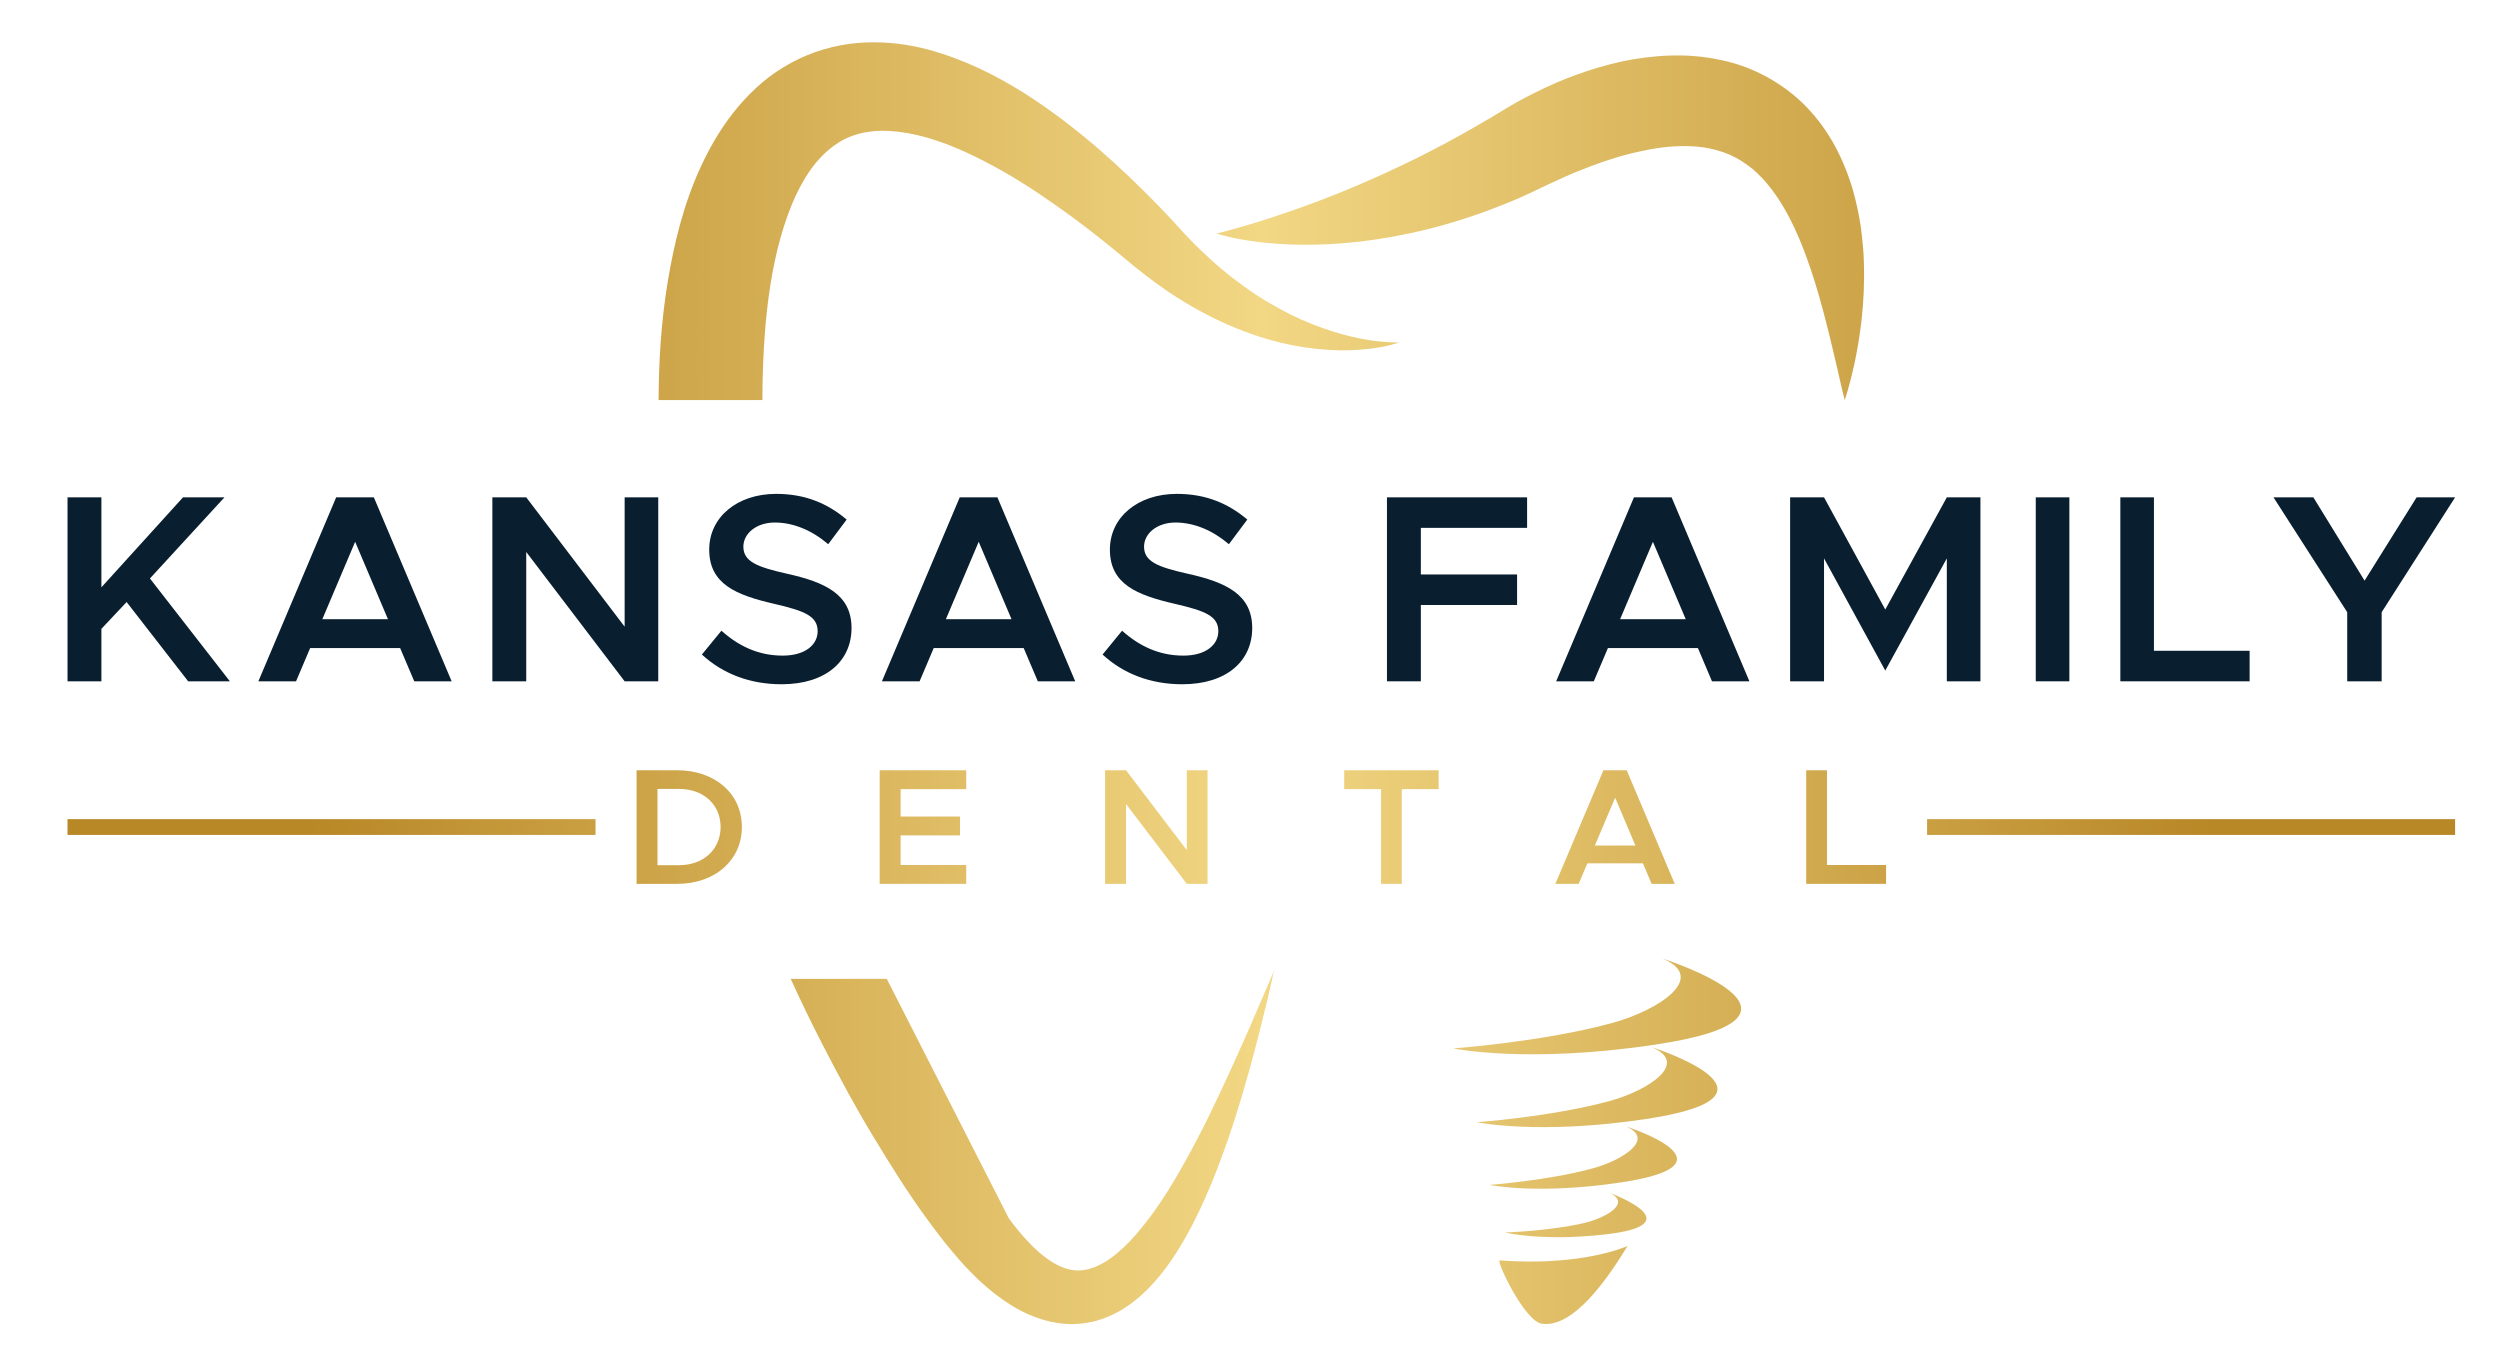 <svg width="139" height="76" viewBox="0 0 139 76" fill="none" xmlns="http://www.w3.org/2000/svg">
<path d="M3.754 27.652H5.638V32.655L10.175 27.652H12.481L8.336 32.163L12.782 37.881H10.461L7.04 33.473L5.638 34.963V37.881H3.754V27.652Z" fill="#091F30"/>
<path d="M22.248 36.034H17.244L16.46 37.881H14.365L18.691 27.652H20.786L25.112 37.881H23.032L22.248 36.034ZM21.57 34.426L19.746 30.124L17.922 34.426H21.57Z" fill="#091F30"/>
<path d="M27.375 27.652H29.259L34.73 34.843V27.652H36.599V37.881H34.73L29.259 30.69V37.881H27.375V27.652Z" fill="#091F30"/>
<path d="M39.025 36.392L40.111 35.067C41.06 35.916 42.16 36.452 43.517 36.452C44.798 36.452 45.461 35.827 45.461 35.097C45.461 34.248 44.723 33.965 43.065 33.578C40.925 33.087 39.432 32.477 39.432 30.556C39.432 28.769 40.97 27.459 43.155 27.459C44.798 27.459 46.034 28.01 47.074 28.888L46.049 30.258C45.145 29.484 44.105 29.052 43.08 29.052C42.04 29.052 41.331 29.677 41.331 30.392C41.331 31.226 42.1 31.524 43.743 31.896C45.898 32.372 47.345 33.057 47.345 34.918C47.345 36.749 45.928 38.045 43.456 38.045C41.678 38.045 40.171 37.449 39.025 36.392Z" fill="#091F30"/>
<path d="M56.918 36.034H51.914L51.13 37.881H49.035L53.361 27.652H55.456L59.782 37.881H57.702L56.918 36.034ZM56.24 34.426L54.416 30.124L52.592 34.426H56.24Z" fill="#091F30"/>
<path d="M61.303 36.392L62.388 35.067C63.338 35.916 64.438 36.452 65.794 36.452C67.075 36.452 67.739 35.827 67.739 35.097C67.739 34.248 67 33.965 65.342 33.578C63.202 33.087 61.71 32.477 61.71 30.556C61.71 28.769 63.247 27.459 65.433 27.459C67.075 27.459 68.311 28.01 69.351 28.888L68.326 30.258C67.422 29.484 66.382 29.052 65.357 29.052C64.317 29.052 63.609 29.677 63.609 30.392C63.609 31.226 64.377 31.524 66.02 31.896C68.176 32.372 69.623 33.057 69.623 34.918C69.623 36.749 68.206 38.045 65.734 38.045C63.955 38.045 62.448 37.449 61.303 36.392Z" fill="#091F30"/>
<path d="M78.999 29.349V31.94H84.35V33.637H78.999V37.881H77.115V27.652H84.907V29.349H78.999Z" fill="#091F30"/>
<path d="M94.404 36.034H89.4L88.616 37.881H86.522L90.847 27.652H92.942L97.267 37.881H95.187L94.404 36.034ZM93.726 34.426L91.902 30.124L90.079 34.426H93.726Z" fill="#091F30"/>
<path d="M99.531 27.652H101.416L104.821 33.89L108.243 27.652H110.112V37.881H108.243V31.047L104.821 37.285L101.416 31.047V37.881H99.531V27.652Z" fill="#091F30"/>
<path d="M113.188 27.652H115.057V37.881H113.188V27.652Z" fill="#091F30"/>
<path d="M125.079 36.183V37.881H117.891V27.652H119.759V36.183H125.079Z" fill="#091F30"/>
<path d="M130.505 34.039L126.406 27.652H128.622L131.47 32.283L134.364 27.652H136.504L132.42 34.039V37.881H130.505V34.039Z" fill="#091F30"/>
<path fill-rule="evenodd" clip-rule="evenodd" d="M77.423 19.153C77.675 19.086 77.797 19.038 77.797 19.038C77.797 19.038 77.262 19.064 76.297 18.936C75.335 18.8 73.947 18.474 72.34 17.763C71.539 17.4 70.687 16.944 69.813 16.376C68.948 15.793 68.051 15.114 67.176 14.298C67.027 14.161 66.878 14.019 66.728 13.876C66.657 13.808 66.586 13.741 66.514 13.673L66.449 13.607C66.254 13.408 66.057 13.207 65.863 13L65.717 12.839C65.336 12.42 64.922 11.964 64.459 11.489C63.436 10.437 62.329 9.363 61.096 8.289C59.853 7.224 58.498 6.163 56.949 5.177C55.393 4.208 53.648 3.302 51.547 2.741C50.498 2.468 49.349 2.308 48.122 2.362C46.903 2.41 45.608 2.703 44.427 3.271C43.837 3.551 43.275 3.895 42.759 4.281C42.249 4.673 41.784 5.11 41.361 5.569C40.522 6.488 39.864 7.498 39.328 8.528C38.257 10.59 37.666 12.739 37.263 14.881C36.859 17.026 36.672 19.182 36.63 21.331C36.623 21.633 36.617 21.939 36.617 22.245H42.391C42.391 21.975 42.394 21.707 42.397 21.436C42.43 19.514 42.552 17.623 42.836 15.828C43.12 14.036 43.575 12.334 44.23 10.902C44.563 10.189 44.947 9.554 45.376 9.037C45.812 8.518 46.276 8.123 46.777 7.836C47.28 7.552 47.835 7.377 48.461 7.307C49.081 7.233 49.765 7.281 50.472 7.402C51.888 7.654 53.347 8.247 54.716 8.958C56.097 9.663 57.404 10.498 58.627 11.361C59.86 12.216 61.012 13.112 62.084 13.995C62.243 14.128 62.404 14.261 62.562 14.392L62.563 14.392C62.67 14.48 62.776 14.568 62.881 14.655L62.901 14.672C62.96 14.722 63.023 14.775 63.077 14.818L63.294 14.986C63.436 15.101 63.578 15.213 63.72 15.324C64.291 15.761 64.859 16.169 65.434 16.532C67.728 17.996 69.987 18.838 71.882 19.198C72.827 19.389 73.689 19.456 74.428 19.478C75.17 19.491 75.797 19.437 76.297 19.373C76.797 19.309 77.175 19.223 77.423 19.153ZM70.733 54.424L70.778 54.223C70.806 54.097 70.822 54.023 70.826 54.004L70.823 54L70.646 54.424L70.58 54.576L70.457 54.861L70.344 55.122L70.236 55.371C69.855 56.27 69.29 57.584 68.538 59.235C67.786 60.883 66.867 62.885 65.637 65.037C65.024 66.109 64.327 67.217 63.491 68.244C63.078 68.76 62.623 69.249 62.136 69.656C61.651 70.071 61.125 70.386 60.625 70.533C60.125 70.683 59.677 70.67 59.189 70.504C58.705 70.335 58.179 69.997 57.669 69.535C57.414 69.309 57.166 69.041 56.917 68.77L56.869 68.714L56.829 68.668L56.829 68.668C56.735 68.559 56.643 68.453 56.562 68.346L56.388 68.13L56.188 67.871L56.101 67.756L56.097 67.753L56.094 67.75L56.091 67.744V67.74L49.304 54.424H43.963C44.521 55.648 45.099 56.85 45.706 58.024C46.615 59.796 47.542 61.52 48.539 63.166C49.533 64.813 50.531 66.408 51.641 67.912C51.826 68.17 52.023 68.424 52.217 68.676L52.217 68.676C52.31 68.796 52.402 68.915 52.492 69.034C52.581 69.15 52.679 69.265 52.775 69.38L52.775 69.38L52.776 69.38L52.776 69.38L52.776 69.38L52.776 69.38L52.776 69.38L52.776 69.381L52.776 69.381L52.776 69.381C52.834 69.45 52.892 69.518 52.948 69.586L53.18 69.86L53.312 70.02L53.422 70.138L53.641 70.38L53.897 70.648C54.04 70.8 54.184 70.94 54.328 71.08L54.419 71.168C54.778 71.499 55.145 71.821 55.555 72.114C56.355 72.707 57.291 73.234 58.392 73.482C58.937 73.606 59.522 73.651 60.086 73.594C60.651 73.542 61.196 73.393 61.677 73.182C62.642 72.758 63.371 72.143 63.962 71.521C64.556 70.897 65.028 70.246 65.437 69.602C66.25 68.311 66.835 67.043 67.338 65.847C68.319 63.446 68.952 61.317 69.449 59.556C69.905 57.909 70.225 56.583 70.452 55.644L70.498 55.457C70.601 55.014 70.678 54.67 70.733 54.424ZM67.652 12.984C67.652 12.984 68.425 12.8 69.705 12.412C70.985 12.022 72.772 11.42 74.819 10.58C75.842 10.16 76.931 9.678 78.056 9.137C79.185 8.602 80.345 7.991 81.522 7.333L81.731 7.212C81.954 7.083 82.178 6.953 82.404 6.823C82.703 6.656 82.998 6.479 83.293 6.298L83.756 6.019L84.282 5.709C84.636 5.512 84.999 5.324 85.368 5.141C86.837 4.401 88.438 3.808 90.167 3.418C91.895 3.065 93.795 2.915 95.715 3.345C97.634 3.734 99.468 4.831 100.682 6.207C101.913 7.585 102.592 9.125 103.013 10.534C103.215 11.246 103.359 11.931 103.457 12.594C103.541 13.257 103.613 13.889 103.629 14.494C103.715 16.909 103.393 18.841 103.117 20.175C102.972 20.841 102.837 21.359 102.732 21.71C102.624 22.061 102.568 22.247 102.568 22.247C102.568 22.247 102.521 22.058 102.432 21.703C102.404 21.579 102.37 21.436 102.332 21.275L102.332 21.274C102.261 20.972 102.175 20.605 102.082 20.181C102.029 19.967 101.976 19.739 101.919 19.497C101.803 19.005 101.675 18.458 101.52 17.869C101.294 16.99 101.028 16.014 100.685 14.996C100.346 13.98 99.93 12.919 99.395 11.925C98.863 10.934 98.195 10.025 97.423 9.378C97.025 9.066 96.622 8.796 96.177 8.604C95.733 8.412 95.256 8.282 94.741 8.196C93.708 8.05 92.504 8.12 91.26 8.403C90.011 8.655 88.733 9.108 87.487 9.621C87.175 9.752 86.868 9.891 86.563 10.033L86.109 10.241L85.6 10.484C84.901 10.821 84.203 11.137 83.498 11.408C82.1 11.97 80.708 12.412 79.369 12.746C78.029 13.078 76.745 13.303 75.553 13.44C74.359 13.572 73.261 13.62 72.29 13.607C71.319 13.593 70.476 13.524 69.787 13.431C68.406 13.25 67.652 12.984 67.652 12.984ZM92.056 58.078C102.529 56.498 92.422 53.291 92.422 53.291C94.995 54.352 92.228 56.176 89.595 56.89C85.739 57.934 80.797 58.293 80.797 58.293C80.797 58.293 84.916 59.154 92.056 58.078ZM91.826 58.219C91.826 58.219 100.268 60.898 91.52 62.217C85.555 63.117 82.115 62.396 82.115 62.396C82.115 62.396 86.244 62.097 89.464 61.225C91.664 60.63 93.974 59.104 91.826 58.219ZM90.143 65.74C96.965 64.711 90.382 62.621 90.382 62.621C92.057 63.312 90.255 64.502 88.539 64.966C86.029 65.647 82.809 65.88 82.809 65.88C82.809 65.88 85.492 66.442 90.143 65.74ZM89.496 66.322C89.496 66.322 94.314 68.083 89.166 68.644C85.655 69.027 83.678 68.526 83.678 68.526C83.678 68.526 86.096 68.45 88.004 68.017C89.31 67.722 90.716 66.889 89.496 66.322ZM85.712 73.596C84.756 73.44 83.154 70.061 83.386 70.078C88.024 70.425 90.491 69.275 90.491 69.275C88.34 72.832 86.791 73.774 85.712 73.596ZM35.393 42.826H37.645C39.758 42.826 41.248 44.131 41.248 45.98C41.248 47.828 39.758 49.143 37.645 49.143H35.393V42.826ZM37.766 48.104C39.116 48.104 40.065 47.221 40.065 45.98C40.065 44.739 39.116 43.865 37.766 43.865H36.556V48.104H37.766ZM50.074 45.401V43.874H53.722V42.826H48.91V49.143H53.722V48.095H50.074V46.449H53.378V45.401H50.074ZM61.443 42.826H62.607L65.986 47.267V42.826H67.14V49.143H65.986L62.607 44.702V49.143H61.443V42.826ZM74.738 43.874H76.786V49.143H77.94V43.874H79.988V42.826H74.738V43.874ZM91.347 48.003H88.256L87.772 49.143H86.478L89.15 42.826H90.444L93.116 49.143H91.831L91.347 48.003ZM90.928 47.01L89.802 44.352L88.675 47.01H90.928ZM104.865 49.143V48.095H101.58V42.826H100.426V49.143H104.865ZM136.503 45.545H107.146V46.421H136.503V45.545ZM3.754 45.545H33.111V46.421H3.754V45.545Z" fill="url(#paint0_linear_8838_12127)"/>
<defs>
<linearGradient id="paint0_linear_8838_12127" x1="3.754" y1="37.985" x2="136.503" y2="37.985" gradientUnits="userSpaceOnUse">
<stop offset="0.1" stop-color="#B88726"/>
<stop offset="0.5" stop-color="#F2D784"/>
<stop offset="0.9" stop-color="#B88726"/>
</linearGradient>
</defs>
</svg>
